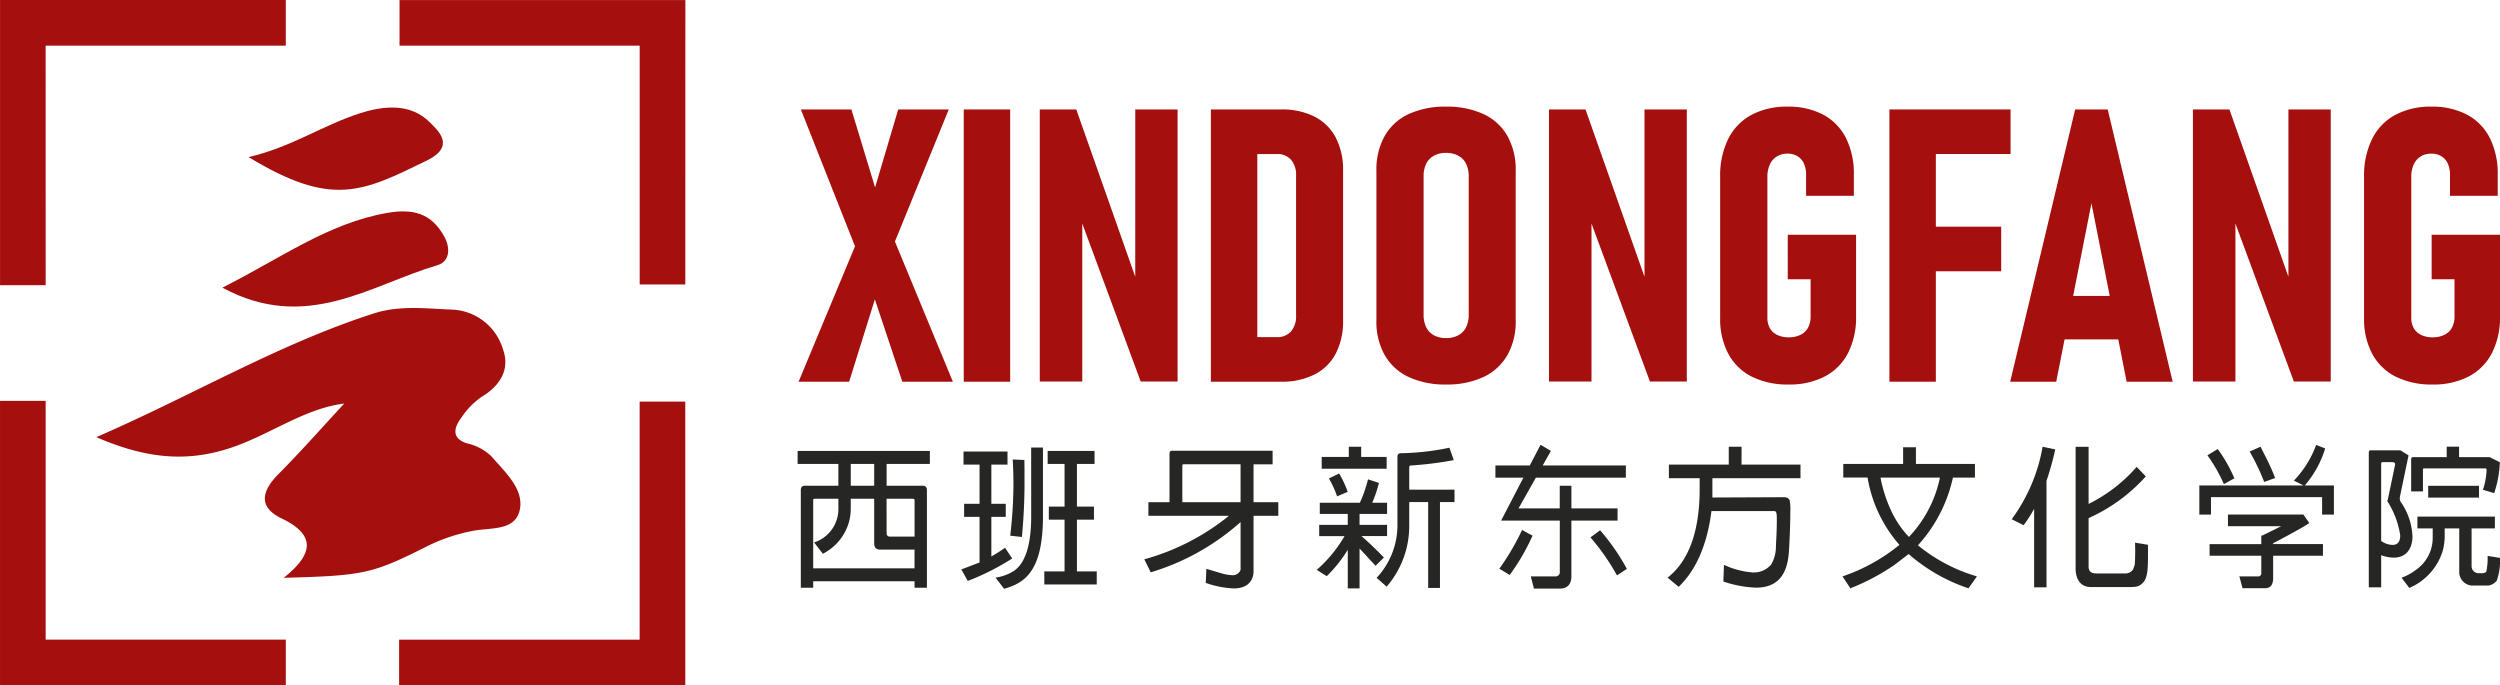 <?xml version="1.0" encoding="UTF-8"?> <svg xmlns="http://www.w3.org/2000/svg" width="257.469" height="70.578" viewBox="0 0 257.469 70.578"><g id="logo_color" transform="translate(920.133 10.92)"><g id="Group_569" data-name="Group 569" transform="translate(-920.133 -10.92)"><g id="Group_564" data-name="Group 564" transform="translate(9.921 11.073)"><g id="Group_561" data-name="Group 561" transform="translate(0 20.647)"><path id="Path_1101" data-name="Path 1101" d="M-894.889,35.874c2.965-2.36,3.441-4.355-.215-6.114-2.43-1.168-2.068-2.815-.327-4.567,2.334-2.351,4.529-4.843,6.775-7.264-4.089.5-7.631,3.2-11.648,4.546-4.572,1.537-8.782,1.123-13.884-1.086,9.954-4.324,18.771-9.592,28.588-12.744,2.687-.863,5.445-.489,8.153-.387a5.718,5.718,0,0,1,5.153,4.133c.719,2.041-.317,3.725-2.25,4.871a7.871,7.871,0,0,0-2.016,2.071c-.794,1.046-1.108,2.169.549,2.7a5.148,5.148,0,0,1,2.536,1.357c1.392,1.62,3.339,3.347,2.9,5.468-.464,2.258-3.092,1.809-4.958,2.206a18.418,18.418,0,0,0-4.412,1.473C-885.7,35.431-886.483,35.658-894.889,35.874Z" transform="translate(914.188 -8.088)" fill="#a50f0d"></path></g><g id="Group_562" data-name="Group 562" transform="translate(12.983 10.696)"><path id="Path_1102" data-name="Path 1102" d="M-906.408,9.981c6-3.019,10.835-6.613,16.952-7.694,2.655-.469,4.572.007,5.9,2.438.691,1.267.516,2.583-.716,2.947C-891.193,9.713-897.776,14.649-906.408,9.981Z" transform="translate(906.408 -2.125)" fill="#a50f0d"></path></g><g id="Group_563" data-name="Group 563" transform="translate(15.677)"><path id="Path_1103" data-name="Path 1103" d="M-904.793.818c4.387-1,7.715-3.322,11.523-4.526,2.456-.778,5.146-1.026,7.124.928.936.926,2.692,2.5-.292,3.957C-893.087,4.425-896.2,6.039-904.793.818Z" transform="translate(904.793 4.285)" fill="#a50f0d"></path></g></g><g id="Group_565" data-name="Group 565" transform="translate(41.142)"><path id="Path_1104" data-name="Path 1104" d="M-866.042,18.377h-4.7V-6.216h-24.732v-4.7h29.437Z" transform="translate(895.479 10.92)" fill="#a50f0d"></path></g><g id="Group_566" data-name="Group 566" transform="translate(41.104 41.359)"><path id="Path_1105" data-name="Path 1105" d="M-866.027,43.084H-895.5v-4.7h24.77V13.865h4.7Z" transform="translate(895.501 -13.865)" fill="#a50f0d"></path></g><g id="Group_567" data-name="Group 567" transform="translate(0 41.283)"><path id="Path_1106" data-name="Path 1106" d="M-890.7,43.114h-29.431V13.82h4.7v24.59H-890.7Z" transform="translate(920.133 -13.82)" fill="#a50f0d"></path></g><g id="Group_568" data-name="Group 568"><path id="Path_1107" data-name="Path 1107" d="M-915.429,18.453h-4.7V-10.92H-890.7v4.7h-24.733Z" transform="translate(920.133 10.92)" fill="#a50f0d"></path></g></g><g id="Group_570" data-name="Group 570" transform="translate(-837.887 0.064)"><path id="Path_1108" data-name="Path 1108" d="M-855.381-4.165h-5.207l-2.381,8.032-2.44-8.032h-5.206l5.578,14.094-5.81,13.944h5.206l2.65-8.481,2.827,8.481h5.207l-5.968-14.436Z" transform="translate(870.846 4.454)" fill="#a50f0d"></path><rect id="Rectangle_832" data-name="Rectangle 832" width="4.782" height="28.037" transform="translate(17.007 0.289)" fill="#a50f0d"></rect><path id="Path_1109" data-name="Path 1109" d="M-846.128,13.063-852.2-4.165h-3.76V23.853h4.377V7.584l6.016,16.269h3.8V-4.165h-4.357Z" transform="translate(880.798 4.454)" fill="#a50f0d"></path><path id="Path_1110" data-name="Path 1110" d="M-834.718-3.422a7.368,7.368,0,0,0-3.433-.743h-7.25V23.873h7.232a7.4,7.4,0,0,0,3.441-.743,5.042,5.042,0,0,0,2.19-2.159,7.138,7.138,0,0,0,.751-3.384V2.121a7.143,7.143,0,0,0-.751-3.384A5.063,5.063,0,0,0-834.718-3.422Zm-1.909,20.468a2.4,2.4,0,0,1-.521,1.649,1.878,1.878,0,0,1-1.485.589h-1.986V.426h1.986a1.877,1.877,0,0,1,1.485.587,2.4,2.4,0,0,1,.521,1.649Z" transform="translate(887.861 4.454)" fill="#a50f0d"></path><path id="Path_1111" data-name="Path 1111" d="M-824.146-3.567a8.881,8.881,0,0,0-3.866-.771,8.886,8.886,0,0,0-3.866.771,5.481,5.481,0,0,0-2.458,2.256,7.082,7.082,0,0,0-.849,3.568V17.682a7.022,7.022,0,0,0,.849,3.558,5.549,5.549,0,0,0,2.458,2.258,8.813,8.813,0,0,0,3.866.779,8.807,8.807,0,0,0,3.866-.779,5.55,5.55,0,0,0,2.458-2.258,7.023,7.023,0,0,0,.849-3.558V2.257a7.083,7.083,0,0,0-.849-3.568A5.481,5.481,0,0,0-824.146-3.567Zm-1.534,20.634a2.9,2.9,0,0,1-.269,1.31,1.877,1.877,0,0,1-.8.829,2.592,2.592,0,0,1-1.263.29,2.534,2.534,0,0,1-1.253-.29,1.891,1.891,0,0,1-.791-.829,2.9,2.9,0,0,1-.269-1.31V2.836a2.862,2.862,0,0,1,.269-1.293,1.9,1.9,0,0,1,.791-.828,2.534,2.534,0,0,1,1.253-.29,2.592,2.592,0,0,1,1.263.29,1.882,1.882,0,0,1,.8.828,2.86,2.86,0,0,1,.269,1.293Z" transform="translate(894.692 4.338)" fill="#a50f0d"></path><path id="Path_1112" data-name="Path 1112" d="M-814.7,13.063l-6.074-17.228h-3.76V23.853h4.377V7.584l6.016,16.269h3.8V-4.165H-814.7Z" transform="translate(901.816 4.454)" fill="#a50f0d"></path><path id="Path_1113" data-name="Path 1113" d="M-807.008,13.44h2.353v3.836a2.336,2.336,0,0,1-.27,1.158,1.757,1.757,0,0,1-.781.733,2.71,2.71,0,0,1-1.2.25,2.691,2.691,0,0,1-1.176-.24,1.707,1.707,0,0,1-.763-.694,2.074,2.074,0,0,1-.26-1.051V2.893a2.967,2.967,0,0,1,.252-1.272,1.842,1.842,0,0,1,.723-.829A2.074,2.074,0,0,1-807.028.5a1.915,1.915,0,0,1,1.013.262,1.692,1.692,0,0,1,.666.751,2.724,2.724,0,0,1,.23,1.166V4.84h4.918V2.681a8.214,8.214,0,0,0-.809-3.78,5.559,5.559,0,0,0-2.343-2.41,7.633,7.633,0,0,0-3.675-.829,7.655,7.655,0,0,0-3.74.858,5.688,5.688,0,0,0-2.383,2.488,8.565,8.565,0,0,0-.819,3.885V17.432a7.6,7.6,0,0,0,.839,3.683,5.6,5.6,0,0,0,2.419,2.353,8.242,8.242,0,0,0,3.8.809,7.8,7.8,0,0,0,3.739-.838,5.637,5.637,0,0,0,2.383-2.421,8.119,8.119,0,0,0,.818-3.778V8.851h-7.037Z" transform="translate(908.879 4.338)" fill="#a50f0d"></path><path id="Path_1114" data-name="Path 1114" d="M-798.742.425h7.694v-4.59h-12.476V23.872h4.782V12.5h6.73V7.906h-6.73Z" transform="translate(915.864 4.454)" fill="#a50f0d"></path><path id="Path_1115" data-name="Path 1115" d="M-789.38-4.165l-6.69,28.038h4.742l.859-4.357h5.532l.859,4.357h4.742l-6.69-28.038Zm-.205,19.205L-787.7,5.5l1.882,9.543Z" transform="translate(920.849 4.454)" fill="#a50f0d"></path><path id="Path_1116" data-name="Path 1116" d="M-774.958,13.063l-6.074-17.228h-3.76V23.853h4.377V7.584l6.017,16.269h3.8V-4.165h-4.358Z" transform="translate(928.39 4.454)" fill="#a50f0d"></path><path id="Path_1117" data-name="Path 1117" d="M-767.27,8.851V13.44h2.353v3.836a2.335,2.335,0,0,1-.27,1.158,1.759,1.759,0,0,1-.781.733,2.711,2.711,0,0,1-1.2.25,2.692,2.692,0,0,1-1.176-.24,1.715,1.715,0,0,1-.763-.694,2.072,2.072,0,0,1-.259-1.051V2.893a2.967,2.967,0,0,1,.25-1.272A1.853,1.853,0,0,1-768.4.792a2.076,2.076,0,0,1,1.11-.29,1.911,1.911,0,0,1,1.011.262,1.692,1.692,0,0,1,.666.751,2.723,2.723,0,0,1,.232,1.166V4.84h4.916V2.681a8.215,8.215,0,0,0-.809-3.78,5.56,5.56,0,0,0-2.343-2.41,7.621,7.621,0,0,0-3.673-.829,7.656,7.656,0,0,0-3.741.858,5.676,5.676,0,0,0-2.381,2.488,8.544,8.544,0,0,0-.819,3.885V17.432a7.6,7.6,0,0,0,.838,3.683,5.6,5.6,0,0,0,2.421,2.353,8.228,8.228,0,0,0,3.8.809,7.806,7.806,0,0,0,3.741-.838,5.635,5.635,0,0,0,2.381-2.421,8.12,8.12,0,0,0,.819-3.778V8.851Z" transform="translate(935.454 4.338)" fill="#a50f0d"></path></g><g id="Group_571" data-name="Group 571" transform="translate(-837.991 34.888)"><path id="Path_1118" data-name="Path 1118" d="M-870.908,18.251h4.2v2.241h-3.434c-.285,0-.434.142-.434.458V31h1.275v-.664h10.438V31h1.275V20.95c0-.316-.15-.458-.451-.458h-3.7V18.251h4.454V16.909h-13.617Zm9.163,3.583h2.685c.135,0,.2.047.2.174v3.725h-2.55c-.21,0-.33-.126-.33-.364Zm-3.688-3.583h2.413v2.241h-2.413Zm-.167,5.919a5.259,5.259,0,0,0,.167-1.229V21.834h2.413v4.579c0,.441.2.662.616.662h3.539V29H-869.3V22.007c-.017-.126.045-.174.18-.174h2.413V22.94a3.608,3.608,0,0,1-2.5,3.393l.9,1.168A5.272,5.272,0,0,0-865.6,24.169Z" transform="translate(870.908 -16.278)" fill="#262624"></path><path id="Path_1119" data-name="Path 1119" d="M-856.3,26.856a15.656,15.656,0,0,1-1.41.9V23.674h1.484V22.328h-1.484V18.291h1.664V16.945h-4.529v1.346h1.65v4.038h-1.59v1.346h1.59v4.7l-1.876.713.661,1.186a25.053,25.053,0,0,0,4.574-2.311Z" transform="translate(877.665 -16.254)" fill="#262624"></path><path id="Path_1120" data-name="Path 1120" d="M-855.018,24.063q-.067,4.182-1.785,5.343a4.768,4.768,0,0,1-1.889.693l.885,1.15c2.1-.6,3.93-1.766,4-7.186V16.7h-1.215Z" transform="translate(879.077 -16.417)" fill="#262624"></path><path id="Path_1121" data-name="Path 1121" d="M-852.322,23.99h1.755V22.646h-1.755V18.252h1.815V16.909h-4.829v1.343h1.74v4.394h-1.62V23.99h1.62v5.326h-2.085V30.66h5.4V29.316h-2.04Z" transform="translate(881.09 -16.278)" fill="#262624"></path><path id="Path_1122" data-name="Path 1122" d="M-856.584,25.419a59.222,59.222,0,0,0,.27-6.089c0-.6,0-1.215-.015-1.844l-1.2-.047c.045.811.075,1.635.075,2.46a46.458,46.458,0,0,1-.331,5.385Z" transform="translate(879.684 -15.924)" fill="#262624"></path><path id="Path_1123" data-name="Path 1123" d="M-839.361,18.3h1.964v-1.4h-10.318c-.225,0-.315.111-.3.348v4.955h-2.174v1.4h8.293a23.89,23.89,0,0,1-8.714,4.481l.661,1.341a24.446,24.446,0,0,0,9.253-5.176v4.718a.552.552,0,0,1-.15.458.875.875,0,0,1-.629.3,4.974,4.974,0,0,1-1.11-.174l-1.635-.488-.06,1.45a9.781,9.781,0,0,0,2.88.569c1.994,0,2.039-1.5,2.039-1.752V23.6h2.55v-1.4h-2.55Zm-1.335,3.9h-6V18.469a.138.138,0,0,1,.15-.174h5.849Z" transform="translate(886.318 -16.29)" fill="#262624"></path><path id="Path_1124" data-name="Path 1124" d="M-833.537,26.294c-.751-.781-1.515-1.515-2.31-2.206h2.64V22.933h-2.835V21.808h2.835V20.654h-1.53a12.565,12.565,0,0,0,.689-2.039l-1.125-.375a13.039,13.039,0,0,1-.839,2.415h-4.125v1.155h2.88v1.125h-2.94v1.155h2.61a13.906,13.906,0,0,1-2.865,3.479l1.035.646a14.106,14.106,0,0,0,2.161-2.715v3.975h1.215V25.364l1.65,1.784Z" transform="translate(893.917 -14.686)" fill="#262624"></path><path id="Path_1125" data-name="Path 1125" d="M-833.587,18.761c-.015-.126.03-.221.2-.221A35.923,35.923,0,0,0-829,17.987l-.451-1.275a26.4,26.4,0,0,1-5.039.567c-.224.016-.329.142-.314.442v6.888a7.9,7.9,0,0,1-2.144,5.5l1.035.914a9.579,9.579,0,0,0,2.325-6.416v-2.3h1.949v8.844h1.215V22.308h1.5V21.031h-4.664Z" transform="translate(896.58 -16.41)" fill="#262624"></path><path id="Path_1126" data-name="Path 1126" d="M-833.466,17.7h-2.624V16.649h-1.275V17.7h-2.789v1.215h6.689Z" transform="translate(894.132 -16.452)" fill="#262624"></path><path id="Path_1127" data-name="Path 1127" d="M-838.847,20.558l1.095-.464a10.177,10.177,0,0,0-.886-1.891l-1.05.511A10,10,0,0,1-838.847,20.558Z" transform="translate(894.407 -15.246)" fill="#262624"></path><path id="Path_1128" data-name="Path 1128" d="M-824.344,22.119a22.625,22.625,0,0,1,2.73,3.915l1.02-.676a22.1,22.1,0,0,0-2.758-3.973Z" transform="translate(906 -12.582)" fill="#262624"></path><path id="Path_1129" data-name="Path 1129" d="M-827.351,21.367a25.405,25.405,0,0,1-2.34,3.99l1.065.644a22.151,22.151,0,0,0,2.354-4.048Z" transform="translate(901.963 -12.594)" fill="#262624"></path><path id="Path_1130" data-name="Path 1130" d="M-824.336,17.162l-1.066-.631-1.11,2.127h-3.539v1.26h2.88l-2.294,4.423h6.044v5.243a.438.438,0,0,1-.5.5h-2.49l.33,1.26h2.625c.809,0,1.23-.426,1.23-1.291V24.341h4.754v-1.26h-4.754v-2.33h-1.2v2.33h-4.245l1.786-3.164h9.268v-1.26h-8.564Z" transform="translate(901.918 -16.531)" fill="#262624"></path><path id="Path_1131" data-name="Path 1131" d="M-812.355,16.649h-1.32v1.843h-6.164v1.4h3.166v1.45c-.06,4.175-1.17,7.123-3.3,8.794l1.14.945c1.8-1.734,2.939-4.349,3.374-7.8h6.478c.255,0,.255.347.255,1.056,0,.584-.03,1.4-.09,2.49a3.784,3.784,0,0,1-.479,1.94,2.343,2.343,0,0,1-1.875.835,8.506,8.506,0,0,1-3-.787l-.06,1.719a11.652,11.652,0,0,0,3.374.63c3.074,0,3.329-2.616,3.4-4.114.09-1.622.12-2.853.12-3.688a5.085,5.085,0,0,0-.075-1.229l-.18-.205-.3-.079-7.469.033V19.895h9.073v-1.4h-6.074Z" transform="translate(909.574 -16.452)" fill="#262624"></path><path id="Path_1132" data-name="Path 1132" d="M-798.367,19.805h2.266V18.4h-6.076V16.684h-1.32V18.4h-6.163v1.4h2.5a13.986,13.986,0,0,0,3.284,6.935,18.755,18.755,0,0,1-5.864,3.246l.81,1.229a23.2,23.2,0,0,0,4.5-2.38l1.5-1.15a18.105,18.105,0,0,0,6.164,3.53l.869-1.229a17.121,17.121,0,0,1-6.074-3.2A15.156,15.156,0,0,0-798.367,19.805ZM-802.9,25.92a10.007,10.007,0,0,1-1.891-2.837,14.3,14.3,0,0,1-1.035-3.277h6.119a12.5,12.5,0,0,1-2.863,5.752Z" transform="translate(917.353 -16.429)" fill="#262624"></path><path id="Path_1133" data-name="Path 1133" d="M-789.846,28.813l-.18.488a.963.963,0,0,1-.871.395h-2.878c-.809,0-.841-.44-.824-.93V24a17.57,17.57,0,0,0,5.894-4.3l-.945-.977a15.891,15.891,0,0,1-4.949,3.815V16.657h-1.335V29c-.045,1.245.464,2.1,1.59,2.1h3.868c.914,0,1.155-.063,1.605-.6.39-.6.39-1.53.39-3.075v-.679l-1.337-.221A20.432,20.432,0,0,1-789.846,28.813Z" transform="translate(927.556 -16.447)" fill="#262624"></path><path id="Path_1134" data-name="Path 1134" d="M-799.621,24.118l1.23.616a14.975,14.975,0,0,0,1.08-1.685v8.085h1.275V20.164a30.979,30.979,0,0,0,.9-3.232l-1.3-.282A17.75,17.75,0,0,1-799.621,24.118Z" transform="translate(924.659 -16.452)" fill="#262624"></path><path id="Path_1135" data-name="Path 1135" d="M-782.2,23.369c1.14-.586,2.234-1.185,3.224-1.755a.052.052,0,0,1,.03-.015.191.191,0,0,1,.105-.06c.045-.045.06-.06.09-.06a.125.125,0,0,1,.075-.043.6.6,0,0,1,.21-.135l-.616-.886h-7.768v1.2h5.488c-.554.27-1.2.6-1.919.944l.015.015h-.15v.886h-5.325v1.2h5.325v1.769a.319.319,0,0,1-.36.36h-1.9l.329,1.215h2.325c.541,0,.826-.36.826-1.035V24.659h5.13v-1.2h-5.13Z" transform="translate(934.16 -13.232)" fill="#262624"></path><path id="Path_1136" data-name="Path 1136" d="M-783.649,19.873a17.5,17.5,0,0,0-.809-1.846c-.315-.644-.569-1.123-.689-1.378l-1.125.494a23.116,23.116,0,0,1,1.5,3.134Z" transform="translate(935.814 -16.452)" fill="#262624"></path><path id="Path_1137" data-name="Path 1137" d="M-786.1,19.807a15.557,15.557,0,0,0-1.711-3.015l-1.063.646a16.132,16.132,0,0,1,1.694,2.969Z" transform="translate(934.071 -16.356)" fill="#262624"></path><path id="Path_1138" data-name="Path 1138" d="M-776.416,16.9l-.929-.36a10.554,10.554,0,0,1-2.295,3.673l1,.5h-10.738v3h1.2v-1.8h11.444v1.8h1.215v-3h-3A10.569,10.569,0,0,0-776.416,16.9Z" transform="translate(933.74 -16.524)" fill="#262624"></path><path id="Path_1139" data-name="Path 1139" d="M-775.088,19a.11.11,0,0,1,.12-.12h6.284a.133.133,0,0,1,.15.149,7.526,7.526,0,0,1-.375,2.056l1.155.344a11.05,11.05,0,0,0,.584-3.179l-1.048-.524h-3.15v-1.08h-1.275v1.08h-3.435a.2.2,0,0,0-.225.224v3.3h1.215Z" transform="translate(942.48 -16.452)" fill="#262624"></path><rect id="Rectangle_833" data-name="Rectangle 833" width="5.234" height="1.215" transform="translate(167.932 4.224)" fill="#262624"></rect><path id="Path_1140" data-name="Path 1140" d="M-768.032,24.59a6.666,6.666,0,0,1-.137,1.635c-.194.149-.254.149-.794.149a.721.721,0,0,1-.719-.734V21.755h2.4V20.54h-7.98v1.215h1.575v.914a4.016,4.016,0,0,1-1.769,3.389,5.476,5.476,0,0,1-1.44.781l.8,1.05a6.094,6.094,0,0,0,3.434-3.795,5.8,5.8,0,0,0,.209-1.425v-.914h1.5v4.6a1.409,1.409,0,0,0,1.275,1.29H-768a1.338,1.338,0,0,0,.914-.511,6.209,6.209,0,0,0,.33-2.338Z" transform="translate(942.083 -13.147)" fill="#262624"></path><path id="Path_1141" data-name="Path 1141" d="M-774.419,25.743a6.632,6.632,0,0,0-1.215-3.567.606.606,0,0,1-.09-.332.857.857,0,0,1,.03-.267l.87-4.183-.839-.522h-3.075l-.133.032-.045.158V30.984h1.275V27.67a3.622,3.622,0,0,0,1.3.251C-775.02,27.921-774.419,26.943-774.419,25.743Zm-2.039.869a2.031,2.031,0,0,1-1.185-.411v-8l.03-.079.075-.032h.99c.15,0,.344,0,.344.221a.75.75,0,0,1-.03.174L-776.969,22a.347.347,0,0,1-.06.079,8.875,8.875,0,0,1,1.35,3.567C-775.679,25.965-775.754,26.613-776.458,26.613Z" transform="translate(940.731 -16.302)" fill="#262624"></path></g></g></svg> 